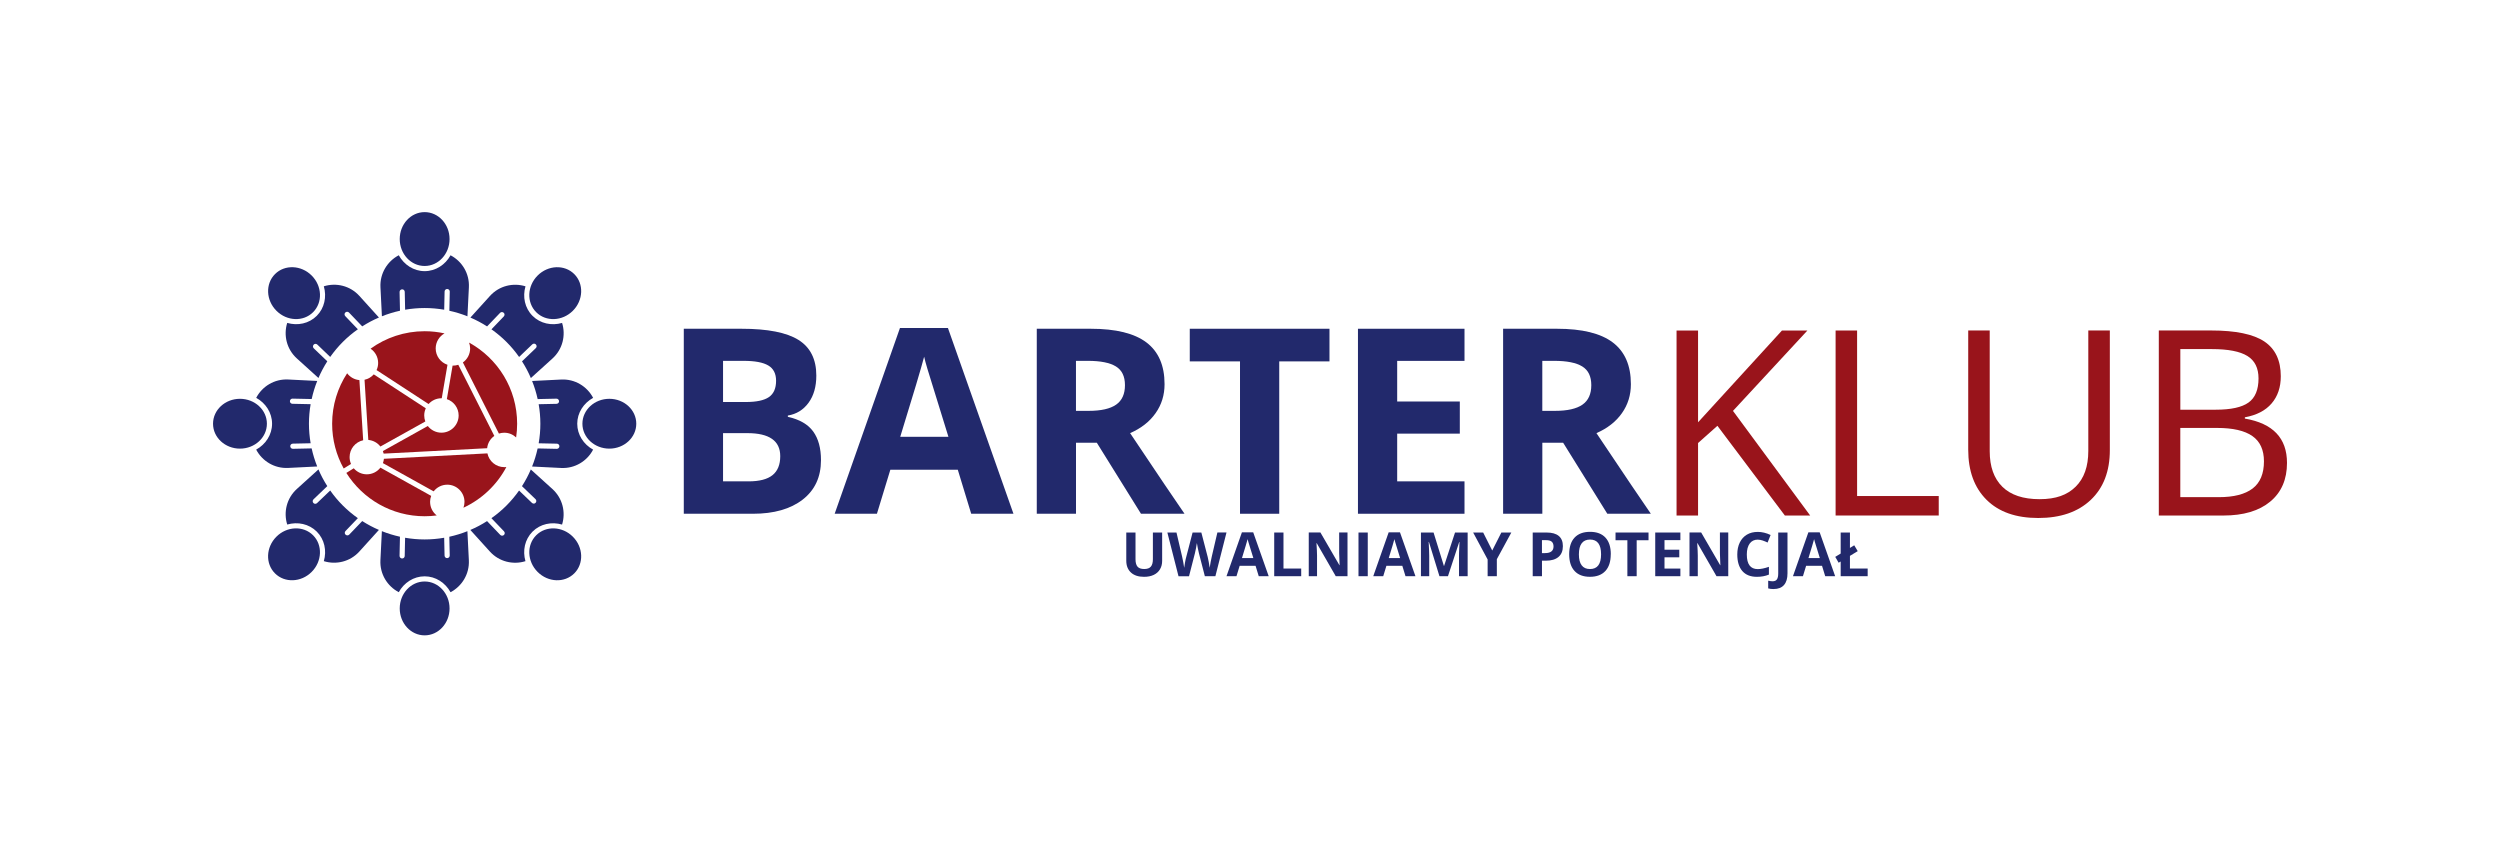 <?xml version="1.0" encoding="UTF-8"?>
<svg id="Warstwa_4" data-name="Warstwa 4" xmlns="http://www.w3.org/2000/svg" viewBox="0 0 841.89 285.39">
  <defs>
    <style>
      .cls-1 {
        fill: #99141b;
      }

      .cls-2 {
        fill: #22296c;
      }
    </style>
  </defs>
  <g>
    <path class="cls-1" d="M609.58,173.6h-8.52l-22.71-30.21-6.52,5.8v24.42h-7.24v-62.3h7.24v30.9l28.25-30.9h8.57l-25.06,27.06,26,35.24Z"/>
    <path class="cls-1" d="M618.15,173.6v-62.3h7.24v55.74h27.49v6.56h-34.73Z"/>
    <path class="cls-1" d="M710.5,111.29v40.31c0,7.1-2.15,12.69-6.43,16.75-4.29,4.06-10.19,6.09-17.69,6.09s-13.3-2.05-17.41-6.14c-4.11-4.09-6.16-9.72-6.16-16.88v-40.14h7.24v40.66c0,5.2,1.42,9.19,4.26,11.98s7.02,4.18,12.53,4.18,9.3-1.4,12.15-4.2c2.84-2.8,4.26-6.81,4.26-12.04v-40.57h7.24Z"/>
    <path class="cls-1" d="M726.99,111.29h17.6c8.27,0,14.25,1.24,17.94,3.71,3.69,2.47,5.54,6.38,5.54,11.72,0,3.69-1.03,6.74-3.09,9.14-2.06,2.4-5.06,3.96-9.01,4.67v.43c9.46,1.62,14.19,6.59,14.19,14.92,0,5.57-1.88,9.92-5.65,13.04-3.76,3.13-9.03,4.69-15.79,4.69h-21.73v-62.3ZM734.23,137.97h11.93c5.11,0,8.79-.8,11.04-2.41,2.24-1.6,3.37-4.31,3.37-8.12,0-3.49-1.25-6.02-3.75-7.56-2.5-1.55-6.48-2.32-11.93-2.32h-10.65v20.41ZM734.23,144.11v23.31h13c5.03,0,8.81-.97,11.36-2.92,2.54-1.95,3.81-4.99,3.81-9.14,0-3.86-1.3-6.7-3.9-8.52-2.6-1.82-6.56-2.73-11.87-2.73h-12.4Z"/>
  </g>
  <g>
    <path class="cls-2" d="M230.28,110.71h19.39c8.84,0,15.25,1.26,19.24,3.77,3.99,2.51,5.99,6.51,5.99,12,0,3.72-.87,6.78-2.62,9.16-1.75,2.39-4.07,3.82-6.97,4.3v.43c3.95.88,6.8,2.53,8.54,4.94,1.75,2.42,2.62,5.63,2.62,9.63,0,5.68-2.05,10.11-6.16,13.3-4.11,3.18-9.68,4.77-16.73,4.77h-23.31v-62.3ZM243.49,135.38h7.67c3.58,0,6.17-.55,7.78-1.66,1.6-1.11,2.41-2.94,2.41-5.5,0-2.39-.87-4.1-2.62-5.14-1.75-1.04-4.51-1.56-8.29-1.56h-6.95v13.85ZM243.49,145.86v16.24h8.61c3.64,0,6.32-.7,8.05-2.09,1.73-1.39,2.6-3.52,2.6-6.39,0-5.17-3.69-7.76-11.08-7.76h-8.18Z"/>
    <path class="cls-2" d="M327.06,173.01l-4.52-14.83h-22.71l-4.52,14.83h-14.23l21.99-62.56h16.15l22.07,62.56h-14.23ZM319.39,147.1c-4.18-13.44-6.53-21.04-7.05-22.8-.53-1.76-.9-3.15-1.13-4.18-.94,3.64-3.62,12.63-8.05,26.98h16.24Z"/>
    <path class="cls-2" d="M362.35,149.1v23.91h-13.21v-62.3h18.15c8.47,0,14.73,1.54,18.79,4.62,4.06,3.08,6.09,7.76,6.09,14.04,0,3.67-1.01,6.93-3.03,9.78-2.02,2.86-4.87,5.09-8.57,6.71,9.38,14.01,15.48,23.06,18.32,27.15h-14.66l-14.87-23.91h-7.03ZM362.35,138.36h4.26c4.18,0,7.26-.7,9.25-2.09,1.99-1.39,2.98-3.58,2.98-6.56s-1.02-5.06-3.05-6.31c-2.03-1.25-5.18-1.88-9.44-1.88h-4.01v16.83Z"/>
    <path class="cls-2" d="M430.79,173.01h-13.21v-51.31h-16.92v-10.99h47.05v10.99h-16.92v51.31Z"/>
    <path class="cls-2" d="M493.18,173.01h-35.88v-62.3h35.88v10.82h-22.67v13.68h21.09v10.82h-21.09v16.07h22.67v10.91Z"/>
    <path class="cls-2" d="M519.39,149.1v23.91h-13.21v-62.3h18.15c8.47,0,14.73,1.54,18.79,4.62,4.06,3.08,6.09,7.76,6.09,14.04,0,3.67-1.01,6.93-3.03,9.78-2.02,2.86-4.87,5.09-8.57,6.71,9.38,14.01,15.48,23.06,18.32,27.15h-14.66l-14.87-23.91h-7.03ZM519.39,138.36h4.26c4.18,0,7.26-.7,9.25-2.09,1.99-1.39,2.98-3.58,2.98-6.56s-1.02-5.06-3.05-6.31c-2.03-1.25-5.18-1.88-9.44-1.88h-4.01v16.83Z"/>
  </g>
  <g>
    <path class="cls-2" d="M391.36,179.34v9.52c0,1.09-.24,2.04-.73,2.86-.49.82-1.19,1.44-2.11,1.88-.92.44-2.01.65-3.26.65-1.89,0-3.36-.48-4.41-1.45s-1.57-2.3-1.57-3.98v-9.48h3.11v9c0,1.13.23,1.96.68,2.49.46.53,1.21.79,2.26.79s1.76-.27,2.22-.8c.46-.53.69-1.37.69-2.51v-8.98h3.11Z"/>
    <path class="cls-2" d="M409.29,194.04h-3.55l-1.99-7.73c-.07-.27-.2-.84-.38-1.7-.18-.86-.28-1.44-.31-1.74-.04.36-.14.94-.3,1.75-.16.8-.29,1.37-.37,1.72l-1.98,7.71h-3.54l-3.75-14.71h3.07l1.88,8.03c.33,1.48.57,2.77.71,3.85.04-.38.13-.97.28-1.78.14-.8.28-1.42.41-1.87l2.14-8.24h2.95l2.14,8.24c.09.37.21.93.35,1.69s.25,1.41.32,1.95c.07-.52.17-1.17.32-1.96.15-.78.28-1.41.4-1.9l1.87-8.03h3.07l-3.74,14.71Z"/>
    <path class="cls-2" d="M423.89,194.04l-1.07-3.5h-5.36l-1.07,3.5h-3.36l5.19-14.77h3.81l5.21,14.77h-3.36ZM422.07,187.93c-.99-3.17-1.54-4.97-1.66-5.38-.12-.42-.21-.74-.27-.99-.22.86-.86,2.98-1.9,6.37h3.83Z"/>
    <path class="cls-2" d="M429.1,194.04v-14.71h3.12v12.13h5.97v2.58h-9.08Z"/>
    <path class="cls-2" d="M453.78,194.04h-3.96l-6.4-11.13h-.09c.13,1.97.19,3.37.19,4.2v6.92h-2.79v-14.71h3.93l6.39,11.01h.07c-.1-1.91-.15-3.26-.15-4.05v-6.96h2.81v14.71Z"/>
    <path class="cls-2" d="M457.48,194.04v-14.71h3.12v14.71h-3.12Z"/>
    <path class="cls-2" d="M473.31,194.04l-1.07-3.5h-5.36l-1.07,3.5h-3.36l5.19-14.77h3.81l5.21,14.77h-3.36ZM471.5,187.93c-.99-3.17-1.54-4.97-1.66-5.38-.12-.42-.21-.74-.27-.99-.22.86-.85,2.98-1.9,6.37h3.83Z"/>
    <path class="cls-2" d="M484.74,194.04l-3.54-11.54h-.09c.13,2.35.19,3.91.19,4.7v6.84h-2.79v-14.71h4.25l3.48,11.25h.06l3.69-11.25h4.25v14.71h-2.91v-6.96c0-.33,0-.71.02-1.14,0-.43.05-1.57.14-3.42h-.09l-3.79,11.52h-2.86Z"/>
    <path class="cls-2" d="M502.52,185.39l3.07-6.06h3.36l-4.88,8.98v5.72h-3.1v-5.62l-4.88-9.08h3.38l3.05,6.06Z"/>
    <path class="cls-2" d="M526.31,183.92c0,1.58-.49,2.79-1.48,3.63-.99.84-2.4,1.26-4.22,1.26h-1.34v5.23h-3.12v-14.71h4.7c1.78,0,3.14.38,4.07,1.15.93.77,1.39,1.91,1.39,3.44ZM519.27,186.26h1.03c.96,0,1.68-.19,2.15-.57.48-.38.71-.93.71-1.65s-.2-1.27-.6-1.62c-.4-.35-1.02-.52-1.88-.52h-1.42v4.37Z"/>
    <path class="cls-2" d="M542.43,186.67c0,2.43-.6,4.31-1.81,5.61-1.21,1.31-2.94,1.96-5.19,1.96s-3.98-.65-5.19-1.96-1.81-3.19-1.81-5.63.61-4.32,1.82-5.61c1.21-1.29,2.95-1.94,5.21-1.94s3.99.65,5.19,1.95c1.2,1.3,1.8,3.17,1.8,5.61ZM531.7,186.67c0,1.64.31,2.88.94,3.71.62.83,1.56,1.25,2.8,1.25,2.49,0,3.73-1.65,3.73-4.96s-1.24-4.97-3.71-4.97c-1.24,0-2.18.42-2.81,1.25s-.95,2.07-.95,3.72Z"/>
    <path class="cls-2" d="M551.15,194.04h-3.12v-12.11h-3.99v-2.6h11.11v2.6h-3.99v12.11Z"/>
    <path class="cls-2" d="M565.88,194.04h-8.47v-14.71h8.47v2.56h-5.35v3.23h4.98v2.56h-4.98v3.79h5.35v2.58Z"/>
    <path class="cls-2" d="M582,194.04h-3.96l-6.4-11.13h-.09c.13,1.97.19,3.37.19,4.2v6.92h-2.79v-14.71h3.93l6.39,11.01h.07c-.1-1.91-.15-3.26-.15-4.05v-6.96h2.81v14.71Z"/>
    <path class="cls-2" d="M591.95,181.72c-1.17,0-2.08.44-2.73,1.32-.64.88-.97,2.11-.97,3.69,0,3.28,1.23,4.92,3.69,4.92,1.03,0,2.28-.26,3.75-.77v2.62c-1.21.5-2.56.75-4.04.75-2.14,0-3.78-.65-4.91-1.95s-1.7-3.16-1.7-5.59c0-1.53.28-2.87.84-4.02.56-1.15,1.36-2.03,2.4-2.65s2.27-.92,3.67-.92,2.86.35,4.31,1.04l-1.01,2.54c-.55-.26-1.1-.49-1.66-.68-.56-.19-1.1-.29-1.64-.29Z"/>
    <path class="cls-2" d="M597.29,198.37c-.7,0-1.32-.07-1.84-.22v-2.6c.54.13,1.03.2,1.47.2.68,0,1.17-.21,1.47-.64s.44-1.09.44-2v-13.78h3.12v13.76c0,1.72-.39,3.02-1.18,3.92-.79.9-1.95,1.35-3.48,1.35Z"/>
    <path class="cls-2" d="M614.65,194.04l-1.07-3.5h-5.36l-1.07,3.5h-3.36l5.19-14.77h3.81l5.21,14.77h-3.36ZM612.84,187.93c-.99-3.17-1.54-4.97-1.66-5.38-.12-.42-.21-.74-.27-.99-.22.86-.85,2.98-1.9,6.37h3.83Z"/>
    <path class="cls-2" d="M619.86,194.04v-4.95l-.69.41-1.14-1.97,1.83-1.12v-7.08h3.12v5.19l1.44-.89,1.18,1.97-2.62,1.59v4.26h5.97v2.58h-9.08Z"/>
  </g>
  <g>
    <g>
      <g>
        <ellipse class="cls-2" cx="143" cy="80.5" rx="8.39" ry="9.07"/>
        <path class="cls-2" d="M151.73,85.96c-1.76,3.2-5.01,5.35-8.72,5.35s-6.96-2.16-8.72-5.35c-3.84,2.01-6.4,6.12-6.17,10.76l.49,9.79c1.95-.78,3.99-1.41,6.09-1.87l-.14-6.31c-.01-.48.37-.88.85-.89.48-.04.88.37.89.85l.13,6.01c2.14-.37,4.34-.57,6.58-.57s4.44.2,6.58.57l.13-6.13c.01-.48.4-.87.89-.85.48.01.86.41.85.89l-.14,6.44c2.1.46,4.13,1.08,6.09,1.87l.49-9.79c.23-4.65-2.33-8.75-6.17-10.76Z"/>
      </g>
      <g>
        <ellipse class="cls-2" cx="143" cy="204.89" rx="8.39" ry="9.07"/>
        <path class="cls-2" d="M134.28,199.43c1.76-3.2,5.01-5.35,8.72-5.35s6.96,2.16,8.72,5.35c3.84-2.01,6.4-6.12,6.17-10.76l-.49-9.79c-1.95.78-3.99,1.41-6.09,1.87l.14,6.31c.01.48-.37.88-.85.89-.48.04-.88-.37-.89-.85l-.13-6.01c-2.14.37-4.34.57-6.58.57s-4.44-.2-6.58-.57l-.13,6.13c-.01.48-.4.87-.89.85-.48-.01-.86-.41-.85-.89l.14-6.44c-2.1-.46-4.13-1.08-6.09-1.87l-.49,9.79c-.23,4.65,2.33,8.75,6.17,10.76Z"/>
      </g>
    </g>
    <g>
      <g>
        <ellipse class="cls-2" cx="186.98" cy="98.72" rx="9.07" ry="8.39" transform="translate(-15.04 161.13) rotate(-45)"/>
        <path class="cls-2" d="M189.29,108.75c-3.51,1.01-7.32.24-9.95-2.38s-3.4-6.45-2.38-9.95c-4.14-1.29-8.85-.2-11.97,3.25l-6.58,7.27c1.94.83,3.82,1.83,5.62,2.98l4.37-4.56c.33-.35.88-.36,1.23-.03.37.31.36.88.03,1.23l-4.16,4.34c1.77,1.25,3.47,2.66,5.06,4.25s3,3.28,4.25,5.06l4.43-4.24c.35-.33.9-.34,1.23.03.33.35.32.9-.03,1.23l-4.65,4.45c1.16,1.81,2.16,3.69,2.98,5.63l7.27-6.58c3.45-3.12,4.54-7.83,3.25-11.97Z"/>
      </g>
      <g>
        <ellipse class="cls-2" cx="99.02" cy="186.67" rx="9.07" ry="8.39" transform="translate(-103 124.69) rotate(-45)"/>
        <path class="cls-2" d="M96.72,176.64c3.51-1.01,7.32-.24,9.95,2.38s3.4,6.45,2.38,9.95c4.14,1.29,8.85.2,11.97-3.25l6.58-7.27c-1.94-.83-3.82-1.83-5.62-2.98l-4.37,4.56c-.33.35-.88.36-1.23.03-.37-.31-.36-.88-.03-1.23l4.16-4.34c-1.77-1.25-3.47-2.66-5.06-4.25s-3-3.28-4.25-5.06l-4.43,4.24c-.35.33-.9.34-1.23-.03-.33-.35-.32-.9.03-1.23l4.65-4.45c-1.16-1.81-2.16-3.69-2.98-5.63l-7.27,6.58c-3.45,3.12-4.54,7.83-3.25,11.97Z"/>
      </g>
    </g>
    <g>
      <g>
        <ellipse class="cls-2" cx="205.2" cy="142.69" rx="9.07" ry="8.39"/>
        <path class="cls-2" d="M199.74,151.42c-3.2-1.76-5.35-5.01-5.35-8.72s2.16-6.96,5.35-8.72c-2.01-3.84-6.12-6.4-10.76-6.17l-9.79.49c.78,1.95,1.41,3.99,1.87,6.09l6.31-.14c.48-.01.88.37.89.85.04.48-.37.88-.85.89l-6.01.13c.37,2.14.57,4.34.57,6.58s-.2,4.44-.57,6.58l6.13.13c.48.01.87.4.85.89-.01.48-.41.86-.89.85l-6.44-.14c-.46,2.1-1.08,4.13-1.87,6.09l9.79.49c4.65.23,8.75-2.33,10.76-6.17Z"/>
      </g>
      <g>
        <ellipse class="cls-2" cx="80.81" cy="142.69" rx="9.07" ry="8.39"/>
        <path class="cls-2" d="M86.27,133.97c3.2,1.76,5.35,5.01,5.35,8.72s-2.16,6.96-5.35,8.72c2.01,3.84,6.12,6.4,10.76,6.17l9.79-.49c-.78-1.95-1.41-3.99-1.87-6.09l-6.31.14c-.48.01-.88-.37-.89-.85-.04-.48.37-.88.85-.89l6.01-.13c-.37-2.14-.57-4.34-.57-6.58s.2-4.44.57-6.58l-6.13-.13c-.48-.01-.87-.4-.85-.89.01-.48.41-.86.89-.85l6.44.14c.46-2.1,1.08-4.13,1.87-6.09l-9.79-.49c-4.65-.23-8.75,2.33-10.76,6.17Z"/>
      </g>
    </g>
    <g>
      <g>
        <ellipse class="cls-2" cx="186.98" cy="186.67" rx="8.39" ry="9.07" transform="translate(-77.23 186.89) rotate(-45)"/>
        <path class="cls-2" d="M176.95,188.98c-1.01-3.51-.24-7.32,2.38-9.95s6.45-3.4,9.95-2.38c1.29-4.14.2-8.85-3.25-11.97l-7.27-6.58c-.83,1.94-1.83,3.82-2.98,5.62l4.56,4.37c.35.33.36.88.03,1.23-.31.37-.88.36-1.23.03l-4.34-4.16c-1.25,1.77-2.66,3.47-4.25,5.06s-3.28,3-5.06,4.25l4.24,4.43c.33.35.34.9-.03,1.23-.35.33-.9.32-1.23-.03l-4.45-4.65c-1.81,1.16-3.69,2.16-5.63,2.98l6.58,7.27c3.12,3.45,7.83,4.54,11.97,3.25Z"/>
      </g>
      <g>
        <ellipse class="cls-2" cx="99.02" cy="98.72" rx="8.39" ry="9.07" transform="translate(-40.8 98.93) rotate(-45)"/>
        <path class="cls-2" d="M109.05,96.41c1.01,3.51.24,7.32-2.38,9.95s-6.45,3.4-9.95,2.38c-1.29,4.14-.2,8.85,3.25,11.97l7.27,6.58c.83-1.94,1.83-3.82,2.98-5.62l-4.56-4.37c-.35-.33-.36-.88-.03-1.23.31-.37.88-.36,1.23-.03l4.34,4.16c1.25-1.77,2.66-3.47,4.25-5.06s3.28-3,5.06-4.25l-4.24-4.43c-.33-.35-.34-.9.03-1.23.35-.33.9-.32,1.23.03l4.45,4.65c1.81-1.16,3.69-2.16,5.63-2.98l-6.58-7.27c-3.12-3.45-7.83-4.54-11.97-3.25Z"/>
      </g>
    </g>
  </g>
  <g>
    <path class="cls-1" d="M125.86,126.08c-.8.9-1.88,1.55-3.1,1.81l1.27,20.26c1.65.14,3.11.98,4.07,2.22l15.13-8.44c-.24-.63-.37-1.32-.37-2.03,0-.86.19-1.67.53-2.4l-17.52-11.43Z"/>
    <path class="cls-1" d="M158.32,117.34c0,1.95-.96,3.67-2.44,4.72l12.13,23.95c.57-.19,1.18-.29,1.81-.29,1.55,0,2.95.61,3.99,1.59.22-1.51.34-3.05.34-4.62,0-11.78-6.54-22.03-16.18-27.32.22.62.35,1.28.35,1.97Z"/>
    <path class="cls-1" d="M164.05,150.94c.17-1.71,1.08-3.2,2.41-4.15l-12.13-23.95c-.57.19-1.18.29-1.81.29-.04,0-.07,0-.11,0l-1.93,11.28c2.31.77,3.97,2.94,3.97,5.5,0,3.2-2.6,5.8-5.8,5.8-1.86,0-3.52-.88-4.58-2.25l-15.13,8.44c.1.28.19.57.26.86l34.85-1.82Z"/>
    <path class="cls-1" d="M169.82,157.31c-2.8,0-5.14-1.99-5.68-4.63l-34.85,1.82c-.05.51-.17.99-.34,1.46l17.09,9.51c1.06-1.37,2.72-2.25,4.58-2.25,3.2,0,5.8,2.6,5.8,5.8,0,.69-.13,1.34-.35,1.96,6.19-2.87,11.27-7.7,14.45-13.7-.23.03-.47.05-.71.05Z"/>
    <path class="cls-1" d="M127.34,122.23c0,.86-.19,1.67-.53,2.4l17.52,11.43c1.06-1.19,2.6-1.94,4.32-1.94.04,0,.07,0,.11,0l1.93-11.28c-2.31-.77-3.97-2.94-3.97-5.5,0-2.18,1.21-4.08,2.98-5.07-2.16-.47-4.4-.73-6.7-.73-6.8,0-13.09,2.19-18.21,5.88,1.54,1.04,2.55,2.8,2.55,4.8Z"/>
    <path class="cls-1" d="M144.83,169.01c0-.71.14-1.39.37-2.02l-17.09-9.51c-1.06,1.37-2.72,2.25-4.58,2.25-1.76,0-3.34-.79-4.4-2.03l-2.5,1.56c5.51,8.76,15.26,14.59,26.38,14.59,1.38,0,2.73-.1,4.06-.27-1.36-1.06-2.23-2.71-2.23-4.56Z"/>
    <path class="cls-1" d="M118.2,156.23c-.3-.7-.47-1.48-.47-2.3,0-2.78,1.96-5.1,4.57-5.67l-1.27-20.26c-1.69-.15-3.17-1.02-4.13-2.3-3.19,4.89-5.05,10.72-5.05,17,0,5.47,1.41,10.6,3.89,15.07l2.46-1.53Z"/>
  </g>
</svg>
